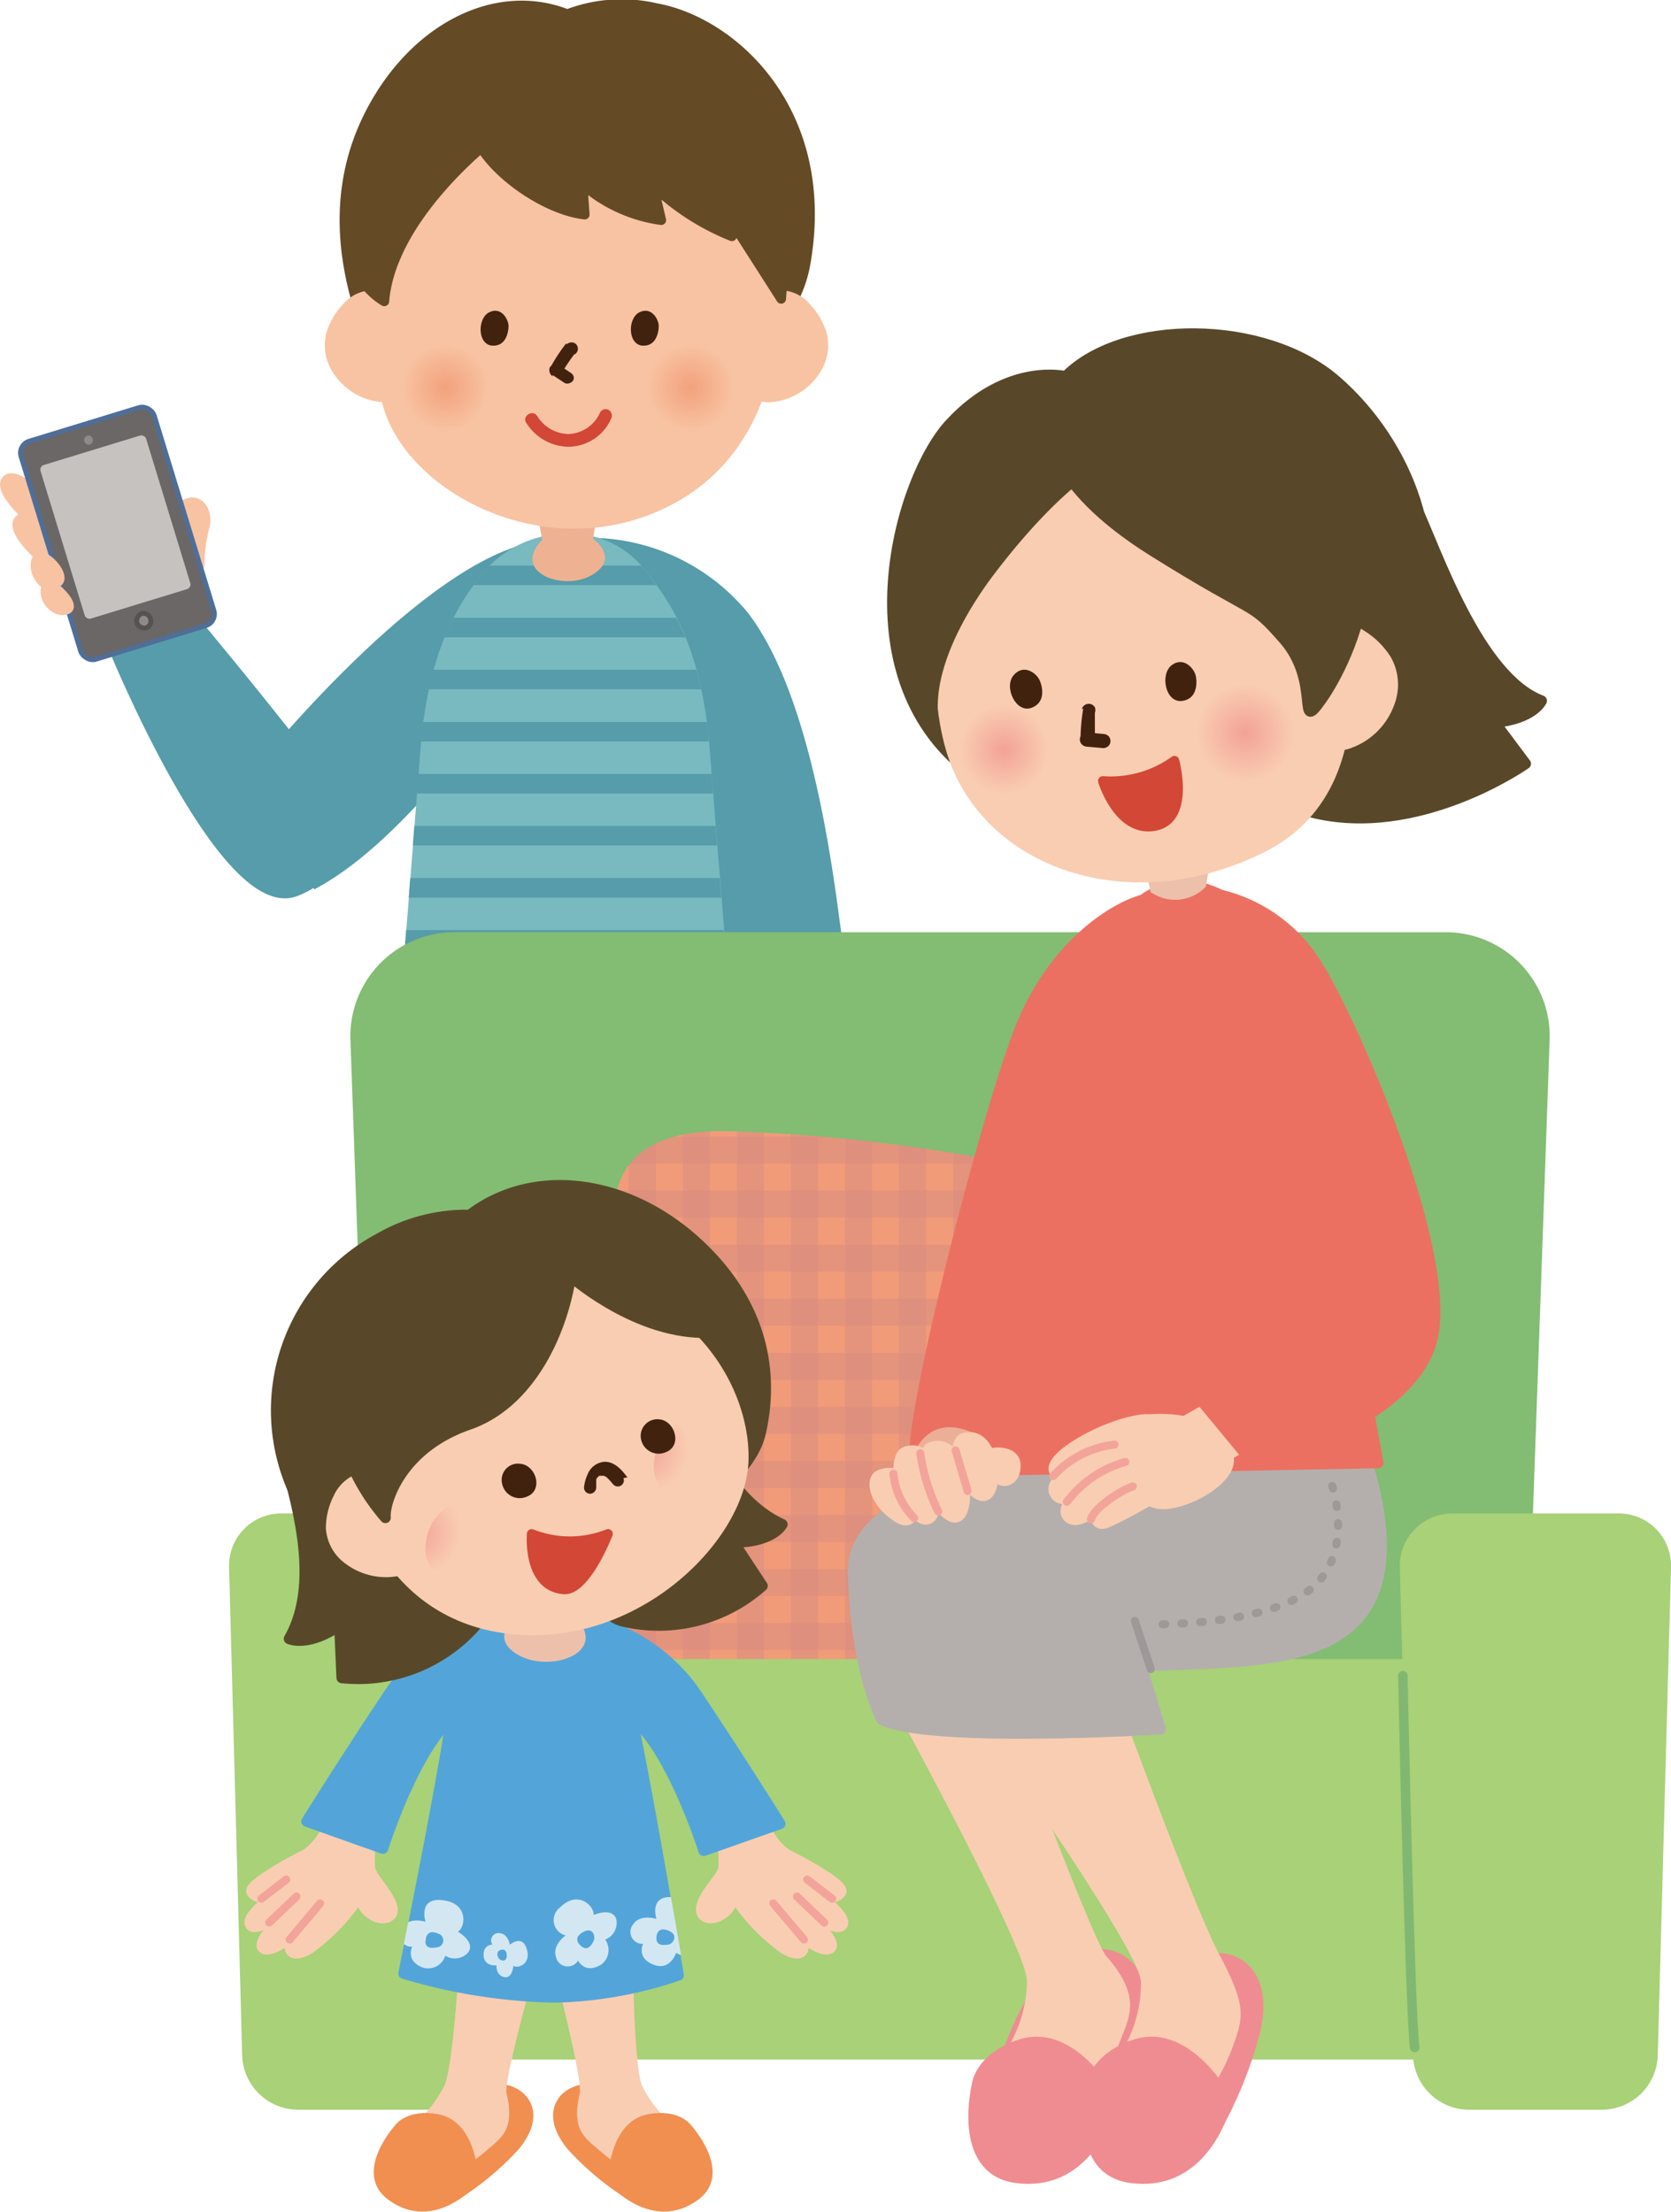 <svg xmlns="http://www.w3.org/2000/svg" xmlns:xlink="http://www.w3.org/1999/xlink" viewBox="0 0 93.22 123.37"><defs><style>.cls-1,.cls-26,.cls-33,.cls-39,.cls-40,.cls-43,.cls-7{fill:none;}.cls-2{isolation:isolate;}.cls-3{fill:#4e352c;stroke:#4e352c;stroke-width:0.47px;}.cls-13,.cls-3,.cls-8{stroke-miterlimit:10;}.cls-19,.cls-4{fill:#654a26;stroke:#654a26;}.cls-15,.cls-19,.cls-26,.cls-33,.cls-34,.cls-35,.cls-37,.cls-39,.cls-4,.cls-40,.cls-42,.cls-43,.cls-44,.cls-47,.cls-48,.cls-49,.cls-6,.cls-7,.cls-9{stroke-linecap:round;stroke-linejoin:round;}.cls-4{stroke-width:0.56px;}.cls-5{fill:#513c31;}.cls-20,.cls-6{fill:#f8c3a2;}.cls-6{stroke:#f8c3a2;}.cls-15,.cls-19,.cls-6,.cls-8,.cls-9{stroke-width:0.54px;}.cls-7{stroke:#f3a489;}.cls-26,.cls-7{stroke-width:0.4px;}.cls-17,.cls-8{fill:#569caa;}.cls-8{stroke:#569caa;}.cls-9{fill:#c8b77e;stroke:#c8b77e;}.cls-10{fill:#4f6e98;}.cls-11{fill:#6a6766;}.cls-12{fill:#c5c2bf;}.cls-13,.cls-14{fill:#8d8b8a;}.cls-13{stroke:#555251;stroke-width:0.27px;}.cls-15{fill:#78babf;stroke:#78babf;}.cls-16{clip-path:url(#clip-path);}.cls-18{fill:#eeb292;}.cls-19,.cls-21,.cls-24,.cls-25,.cls-44,.cls-45,.cls-46,.cls-47,.cls-52,.cls-53{fill-rule:evenodd;}.cls-21,.cls-23{fill:#40220f;}.cls-22,.cls-47{fill:#d24735;}.cls-24{fill:url(#radial-gradient);}.cls-25{fill:url(#radial-gradient-2);}.cls-26{stroke:#aea06e;stroke-dasharray:0.13 0.81;}.cls-27{fill:#83bc73;}.cls-28{fill:#f29b79;}.cls-29{opacity:0.2;}.cls-30{clip-path:url(#clip-path-2);}.cls-31{fill:#714d9c;opacity:0.5;mix-blend-mode:multiply;}.cls-32{fill:#a8d178;}.cls-33{stroke:#80b871;}.cls-33,.cls-34,.cls-47{stroke-width:0.53px;}.cls-34{fill:#ef8c91;stroke:#ef8c91;}.cls-35{fill:#ec7061;stroke:#ec7061;}.cls-35,.cls-37,.cls-42,.cls-44,.cls-49{stroke-width:0.6px;}.cls-36,.cls-42{fill:#f9cdb2;}.cls-37{fill:#b4afad;stroke:#b4afad;}.cls-38{fill:#edc0ab;}.cls-39,.cls-40{stroke:#9e9998;}.cls-39,.cls-40,.cls-43{stroke-width:0.45px;}.cls-39{stroke-dasharray:0.15 0.9;}.cls-41{fill:#ebaf98;}.cls-42{stroke:#f9cdb2;}.cls-43{stroke:#f3a49a;}.cls-44{fill:#584829;stroke:#584829;}.cls-45{fill:url(#radial-gradient-3);}.cls-46{fill:url(#radial-gradient-4);}.cls-47{stroke:#d24735;}.cls-48{fill:#f18f51;stroke:#f18f51;stroke-width:0.37px;}.cls-49{fill:#53a5d9;stroke:#53a5d9;}.cls-50{clip-path:url(#clip-path-3);}.cls-51{fill:#d3e7f3;}.cls-52{fill:url(#radial-gradient-5);}.cls-53{fill:url(#radial-gradient-6);}</style><clipPath id="clip-path"><path id="SVGID" class="cls-1" d="M39.6,41.87c-.41-5.39-2-8-3.56-10a5.31,5.31,0,0,0-4.4-2.06A6.14,6.14,0,0,0,27,31.87c-1.6,2-3.15,4.61-3.56,10S21.84,62.25,21.83,62.4a.24.24,0,0,0,.07.2.25.25,0,0,0,.2.09H41a.25.25,0,0,0,.2-.09.24.24,0,0,0,.07-.2C41.21,62.25,40,47.41,39.6,41.87Z"/></clipPath><radialGradient id="radial-gradient" cx="38.51" cy="21.61" r="2.44" gradientUnits="userSpaceOnUse"><stop offset="0" stop-color="#f3a17d"/><stop offset="1" stop-color="#f8c3a2"/></radialGradient><radialGradient id="radial-gradient-2" cx="24.85" cy="21.61" r="2.44" xlink:href="#radial-gradient"/><clipPath id="clip-path-2"><path id="SVGID-2" data-name="SVGID" class="cls-1" d="M40.07,63.09a93.39,93.39,0,0,1,20.2,2.69c6.16,1.66,2.77,6.07,2.31,7.78s-1.42,18.9-3.81,20.27-23.67,1.46-26-3.15c-1.91-3.83,1.74-18.62,1.51-22.53C34.13,65.23,35.64,63.18,40.07,63.09Z"/></clipPath><radialGradient id="radial-gradient-3" cx="-280.86" cy="157.35" r="2.74" gradientTransform="translate(358.28 -101.35) rotate(3.04)" gradientUnits="userSpaceOnUse"><stop offset="0" stop-color="#f3a296"/><stop offset="1" stop-color="#f9cdb2"/></radialGradient><radialGradient id="radial-gradient-4" cx="-294.24" cy="158.99" r="2.49" xlink:href="#radial-gradient-3"/><clipPath id="clip-path-3"><path id="SVGID-3" data-name="SVGID" class="cls-1" d="M22.22,110c0-.1,2.26-11,2.76-14.88.34-2.58,2.27-5.38,5.18-5.51h.31c2.51,0,4.05,1.42,4.7,4.32,1.1,5,3,16.07,3,16.18a.31.31,0,0,1-.19.34,23,23,0,0,1-7,1.26h-.37a31.26,31.26,0,0,1-8.15-1.35A.3.3,0,0,1,22.22,110Z"/></clipPath><radialGradient id="radial-gradient-5" cx="-781.01" cy="523.07" r="2.54" gradientTransform="matrix(-0.95, 0.31, 0.29, 0.91, -870.45, -148.38)" xlink:href="#radial-gradient-3"/><radialGradient id="radial-gradient-6" cx="-794.53" cy="522.62" r="2.54" gradientTransform="matrix(-0.95, 0.31, 0.29, 0.91, -870.45, -148.38)" xlink:href="#radial-gradient-3"/></defs><g class="cls-2"><g id="レイヤー_2" data-name="レイヤー 2"><g id="レイヤー_1-2" data-name="レイヤー 1"><path class="cls-3" d="M16.58,100.35a2.51,2.51,0,0,0,1.52,1.85c.75.31,3.32,0,6.08-1s4.11-1.94,3.52-4.11C27.15,95.05,16.58,100.35,16.58,100.35Z"/><path class="cls-4" d="M27.54,94c.83,3.61.26,4.23-.53,4.9a17.37,17.37,0,0,1-5.93,2.47c-2.43.64-4.6.12-4.61-1.89,0-2.28,5.35-5.6,5.35-5.6C22.77,93.62,27,91.74,27.54,94Z"/><path class="cls-5" d="M26.85,87.77l-3.79.33s.2,3.64-.62,5.07a6.85,6.85,0,0,1-2.1,2.3c-1,.87-.53,1.48.58,1.86a5.25,5.25,0,0,0,4.2-.75c1.07-.66,1.75-1.42,1.56-2.63A58.43,58.43,0,0,1,26.85,87.77Z"/><path class="cls-4" d="M25.86,96.75c-.5-.91-3.3-2.06-5.93-1.07,0,0-2.39,2.06.41,2.63S25.86,96.75,25.86,96.75Z"/><path class="cls-3" d="M46.2,100.35a2.51,2.51,0,0,1-1.52,1.85c-.76.31-3.32,0-6.08-1s-4.11-1.94-3.52-4.11C35.63,95.05,46.2,100.35,46.2,100.35Z"/><path class="cls-6" d="M44.56,62.44a16.78,16.78,0,0,1-.9,2.9,28.08,28.08,0,0,1-1.53,2.76c-.61.78.08,1.26.84,1.1,1.15-.25.84-1.85.84-1.85a14.4,14.4,0,0,0,2.39,5c1.3,1.48,2.3.3.19-2.78,0,0,1.88,3.8,2.94,3.8S48,69.05,48,69.05s2,3.14,2.77,3c1.07-.27-1.63-3.73-1.63-3.73s1.43,2.09,2.42,1.32c.47-.38-2.25-3.22-2.92-3.88a4.74,4.74,0,0,1-.9-2.16Z"/><line class="cls-7" x1="46.42" y1="68.9" x2="47.75" y2="72.18"/><line class="cls-7" x1="49.59" y1="71.44" x2="48.26" y2="68.97"/><line class="cls-7" x1="50.7" y1="69.94" x2="49.38" y2="68"/><path class="cls-8" d="M33.38,30.28a11.18,11.18,0,0,1,8.13,4.07c3.08,4,4.39,12,5,16.58.45,3.53,2,12.57,2,12.57l-5.52.55L37.72,39Z"/><path class="cls-4" d="M35.24,94c-.83,3.61-.27,4.23.53,4.9a17.37,17.37,0,0,0,5.93,2.47c2.43.64,4.6.12,4.61-1.89,0-2.28-5.35-5.6-5.35-5.6C40,93.62,35.76,91.74,35.24,94Z"/><path class="cls-5" d="M35.93,87.77l3.79.33s-.2,3.64.62,5.07a6.75,6.75,0,0,0,2.1,2.3c1,.87.53,1.48-.58,1.86a5.25,5.25,0,0,1-4.2-.75c-1.07-.66-1.75-1.42-1.56-2.63A58.43,58.43,0,0,0,35.93,87.77Z"/><polygon class="cls-9" points="39.83 59.58 42.32 93.93 34.5 93.93 32.96 73.08 32.13 63.61 31.3 63.61 30.12 76.87 28.45 93.97 20.63 93.14 23.84 58.87 39.83 59.58"/><path class="cls-8" d="M14,43.58s9-11.37,15.44-13l-2,8.67s-4.91,7.3-9.81,10Z"/><path class="cls-8" d="M6.26,36s6.21,15.29,10.23,13.73c4.53-1.75.92-6.93.22-7.85-2.22-2.89-6.12-7.57-6.12-7.57Z"/><path class="cls-6" d="M2.16,31s-1.63-1.48-1.09-2,2.55,1.26,2.24,2.47S2.16,31,2.16,31Z"/><path class="cls-6" d="M1.47,28.76s-1.63-1.48-1.09-2,2.55,1.26,2.24,2.47S1.47,28.76,1.47,28.76Z"/><path class="cls-6" d="M11.13,31.57a8.78,8.78,0,0,1,.27-2.13c.27-.76-.25-1.84-1.18-1.25S10.38,31.55,11.13,31.57Z"/><rect class="cls-10" x="2.53" y="23.26" width="8.04" height="12.99" rx="0.81" transform="translate(-8.42 3.22) rotate(-17.02)"/><rect class="cls-11" x="2.8" y="23.53" width="7.5" height="12.45" rx="0.54" transform="translate(-8.42 3.22) rotate(-17.02)"/><rect class="cls-12" x="3.36" y="24.92" width="6.16" height="8.96" rx="0.27" transform="translate(-8.32 3.17) rotate(-17.01)"/><path class="cls-13" d="M7.64,34.74a.43.43,0,0,0,.52.28.42.42,0,0,0-.24-.8A.43.43,0,0,0,7.64,34.74Z"/><path class="cls-14" d="M4.71,24.63A.26.26,0,0,0,5,24.8a.26.26,0,0,0,.17-.32.24.24,0,0,0-.32-.17A.26.26,0,0,0,4.71,24.63Z"/><path class="cls-6" d="M2.67,33.5c-.2-.3-.21-1,.19-.83S4.2,33.82,3.72,34,2.82,33.75,2.67,33.5Z"/><path class="cls-6" d="M2.15,32.15c-.25-.39-.27-1.22.24-1.06s1.33,1.21.73,1.44S2.34,32.45,2.15,32.15Z"/><path class="cls-15" d="M41,62.42S39.76,47.5,39.33,41.89s-2.11-8.12-3.5-9.85a5,5,0,0,0-4.18-2,5.87,5.87,0,0,0-4.43,2c-1.39,1.73-3.07,4.24-3.5,9.85S22.1,62.42,22.1,62.42Z"/><g class="cls-16"><rect class="cls-17" x="20.39" y="28.65" width="21.88" height="1.09"/><rect class="cls-17" x="20.39" y="31.55" width="21.88" height="1.09"/><rect class="cls-17" x="20.39" y="34.46" width="21.88" height="1.09"/><rect class="cls-17" x="20.39" y="37.36" width="21.88" height="1.09"/><rect class="cls-17" x="20.39" y="40.27" width="21.88" height="1.09"/><rect class="cls-17" x="20.39" y="43.17" width="21.88" height="1.09"/><rect class="cls-17" x="20.39" y="46.07" width="21.88" height="1.09"/><rect class="cls-17" x="20.39" y="48.98" width="21.88" height="1.09"/><rect class="cls-17" x="20.39" y="51.88" width="21.88" height="1.09"/><rect class="cls-17" x="20.39" y="54.79" width="21.88" height="1.09"/><rect class="cls-17" x="20.39" y="57.69" width="21.88" height="1.09"/><rect class="cls-17" x="20.39" y="60.59" width="21.88" height="1.09"/><rect class="cls-17" x="20.39" y="64.57" width="21.88" height="1.09"/><rect class="cls-17" x="20.39" y="67.48" width="21.88" height="1.09"/></g><path class="cls-18" d="M33.12,30.08s1.49,1.07-.11,2-4.56-.18-2.73-2Z"/><path class="cls-18" d="M30,28.78l.24,1.3a2.11,2.11,0,0,0,2.84,0l.24-1.42Z"/><path class="cls-19" d="M31.65.79c-4-1.57-8.56.79-11,5.52s-1.24,9.34-.23,12.15S43.07,25,44.93,14.75c1.52-8.48-4-13.52-8.33-14.3A8.49,8.49,0,0,0,31.65.79Z"/><path class="cls-20" d="M23,17.47a2.85,2.85,0,0,0-2.22-1.28,2.2,2.2,0,0,0-1.65.79,4.08,4.08,0,0,0-.92,1.58,2.77,2.77,0,0,0,.42,2.3,3.57,3.57,0,0,0,2.8,1.58,2.26,2.26,0,0,0,2.23-2A3.85,3.85,0,0,0,23,17.47Z"/><path class="cls-20" d="M41.32,17.47a2.85,2.85,0,0,1,2.22-1.28,2.2,2.2,0,0,1,1.65.79,4.08,4.08,0,0,1,.92,1.58,2.77,2.77,0,0,1-.42,2.3,3.57,3.57,0,0,1-2.8,1.58,2.26,2.26,0,0,1-2.23-2A3.85,3.85,0,0,1,41.32,17.47Z"/><path class="cls-20" d="M29.73,5.78c2.67-.71,9,.23,11.82,4.5s3,13.84-3.71,17.67-14.74-.11-16.38-5S20.51,8.26,29.73,5.78Z"/><path class="cls-21" d="M35.84,19.28c-.82-.06-.84-1.52-.17-1.86s1.09.4,1.08.79S36.57,19.33,35.84,19.28Z"/><path class="cls-21" d="M27.46,19.28c-.83-.06-.84-1.52-.17-1.86s1.09.4,1.08.79S28.19,19.33,27.46,19.28Z"/><path class="cls-22" d="M29.35,23.57a2.81,2.81,0,0,0,2.36,1.35,2.62,2.62,0,0,0,2.38-1.56.37.37,0,0,0-.13-.49.35.35,0,0,0-.48.13,2,2,0,0,1-1.77,1.21,2.09,2.09,0,0,1-1.74-1c-.24-.39-.86,0-.62.36Z"/><path class="cls-23" d="M31.58,19.16a9.63,9.63,0,0,0-.8,1.2.35.35,0,0,0,.61.36,10.32,10.32,0,0,1,.68-1l0,.07.07-.09a.37.37,0,0,0,.1-.25.39.39,0,0,0-.1-.25.35.35,0,0,0-.26-.1.35.35,0,0,0-.25.1Z"/><path class="cls-23" d="M30.83,20.92l.68.45a.36.36,0,0,0,.27,0,.39.39,0,0,0,.21-.17A.36.36,0,0,0,32,21a.39.39,0,0,0-.17-.21l-.67-.45a.39.39,0,0,0-.28,0,.37.37,0,0,0-.21.16.39.39,0,0,0,0,.28.37.37,0,0,0,.16.21Z"/><path class="cls-24" d="M36.09,22.34c1.37,3.25,5.82,1.29,4.71-1.42A3,3,0,0,0,40,19.76,2.4,2.4,0,0,0,36.16,21a2.81,2.81,0,0,0-.07,1.35"/><path class="cls-25" d="M22.44,22.34c1.36,3.25,5.81,1.29,4.71-1.42a3.08,3.08,0,0,0-.81-1.16A2.4,2.4,0,0,0,22.51,21a2.69,2.69,0,0,0-.07,1.35"/><path class="cls-19" d="M26.62,6.23c-1.23,1.74,3,5.4,6,5.74l-.12-1.69a8.38,8.38,0,0,0,4.39,2l-.45-1.92a13.73,13.73,0,0,0,4.39,2.82l-1-2.37,3.75,5.86.3-3.94s-1.35-7.09-6.75-7.88S28.54,3.53,26.62,6.23Z"/><path class="cls-19" d="M27.65,7.58s-5.83,4.4-6.21,9.23c0,0-4.61-2.48.91-7.88C24.45,6.87,27.65,7.58,27.65,7.58Z"/><path class="cls-4" d="M36.92,96.75c.49-.91,3.29-2.06,5.93-1.07,0,0,2.39,2.06-.41,2.63S36.92,96.75,36.92,96.75Z"/><line class="cls-26" x1="39.48" y1="63.29" x2="41.69" y2="93.3"/><line class="cls-26" x1="24.08" y1="63.21" x2="21.16" y2="92.51"/><path class="cls-27" d="M85.36,88.92a6.3,6.3,0,0,1-6.24,6H26.88a6.3,6.3,0,0,1-6.24-6L19.55,58a5.8,5.8,0,0,1,5.82-6H80.63a5.8,5.8,0,0,1,5.82,6Z"/><path class="cls-28" d="M40.07,63.09a93.39,93.39,0,0,1,20.2,2.69c6.16,1.66,2.77,6.07,2.31,7.78s-1.42,18.9-3.81,20.27-23.67,1.46-26-3.15c-1.91-3.83,1.74-18.62,1.51-22.53C34.13,65.23,35.64,63.18,40.07,63.09Z"/><g class="cls-29"><g class="cls-30"><rect class="cls-1" x="62.21" y="60.39" width="3.02" height="3.01"/><rect class="cls-31" x="62.21" y="60.39" width="3.02" height="1.51"/><rect class="cls-31" x="62.21" y="60.39" width="1.51" height="3.01"/><rect class="cls-1" x="62.21" y="63.4" width="3.02" height="3.01"/><rect class="cls-31" x="62.21" y="63.4" width="3.02" height="1.51"/><rect class="cls-31" x="62.21" y="63.4" width="1.51" height="3.01"/><rect class="cls-1" x="62.21" y="66.41" width="3.02" height="3.01"/><rect class="cls-31" x="62.21" y="66.41" width="3.02" height="1.51"/><rect class="cls-31" x="62.21" y="66.41" width="1.51" height="3.01"/><rect class="cls-1" x="62.21" y="69.43" width="3.02" height="3.02"/><rect class="cls-31" x="62.21" y="69.43" width="3.02" height="1.51"/><rect class="cls-31" x="62.21" y="69.43" width="1.51" height="3.02"/><rect class="cls-1" x="62.21" y="72.44" width="3.02" height="3.01"/><rect class="cls-31" x="62.21" y="72.44" width="3.02" height="1.51"/><rect class="cls-31" x="62.21" y="72.44" width="1.51" height="3.01"/><rect class="cls-1" x="62.21" y="75.46" width="3.02" height="3.01"/><rect class="cls-31" x="62.21" y="75.46" width="3.02" height="1.51"/><rect class="cls-31" x="62.21" y="75.46" width="1.51" height="3.01"/><rect class="cls-1" x="62.21" y="78.47" width="3.02" height="3.02"/><rect class="cls-31" x="62.21" y="78.47" width="3.02" height="1.51"/><rect class="cls-31" x="62.21" y="78.47" width="1.51" height="3.02"/><rect class="cls-1" x="62.21" y="81.49" width="3.02" height="3.01"/><rect class="cls-31" x="62.21" y="81.49" width="3.02" height="1.51"/><rect class="cls-31" x="62.21" y="81.49" width="1.51" height="3.01"/><rect class="cls-1" x="62.21" y="84.5" width="3.02" height="3.01"/><rect class="cls-31" x="62.21" y="84.5" width="3.02" height="1.51"/><rect class="cls-31" x="62.21" y="84.5" width="1.51" height="3.01"/><rect class="cls-1" x="62.21" y="87.52" width="3.02" height="3.01"/><rect class="cls-31" x="62.21" y="87.52" width="3.02" height="1.51"/><rect class="cls-31" x="62.21" y="87.52" width="1.51" height="3.01"/><rect class="cls-1" x="62.21" y="90.53" width="3.02" height="3.01"/><rect class="cls-31" x="62.21" y="90.53" width="3.02" height="1.51"/><rect class="cls-31" x="62.21" y="90.53" width="1.51" height="3.01"/><rect class="cls-1" x="62.21" y="93.55" width="3.02" height="3.02"/><rect class="cls-31" x="62.21" y="93.55" width="3.02" height="1.51"/><rect class="cls-31" x="62.21" y="93.55" width="1.51" height="3.02"/><rect class="cls-1" x="59.2" y="60.39" width="3.01" height="3.01"/><rect class="cls-31" x="59.2" y="60.39" width="3.01" height="1.51"/><rect class="cls-31" x="59.2" y="60.39" width="1.5" height="3.01"/><rect class="cls-1" x="59.2" y="63.4" width="3.01" height="3.01"/><rect class="cls-31" x="59.2" y="63.4" width="3.01" height="1.51"/><rect class="cls-31" x="59.2" y="63.4" width="1.5" height="3.01"/><rect class="cls-1" x="59.2" y="66.41" width="3.01" height="3.01"/><rect class="cls-31" x="59.2" y="66.41" width="3.01" height="1.51"/><rect class="cls-31" x="59.2" y="66.41" width="1.5" height="3.01"/><rect class="cls-1" x="59.2" y="69.43" width="3.01" height="3.02"/><rect class="cls-31" x="59.2" y="69.43" width="3.01" height="1.51"/><rect class="cls-31" x="59.2" y="69.43" width="1.5" height="3.02"/><rect class="cls-1" x="59.2" y="72.44" width="3.01" height="3.01"/><rect class="cls-31" x="59.2" y="72.44" width="3.01" height="1.51"/><rect class="cls-31" x="59.2" y="72.44" width="1.5" height="3.01"/><rect class="cls-1" x="59.2" y="75.46" width="3.01" height="3.01"/><rect class="cls-31" x="59.2" y="75.46" width="3.01" height="1.51"/><rect class="cls-31" x="59.2" y="75.46" width="1.5" height="3.01"/><rect class="cls-1" x="59.2" y="78.47" width="3.01" height="3.02"/><rect class="cls-31" x="59.2" y="78.47" width="3.01" height="1.51"/><rect class="cls-31" x="59.2" y="78.47" width="1.5" height="3.02"/><rect class="cls-1" x="59.2" y="81.49" width="3.01" height="3.01"/><rect class="cls-31" x="59.2" y="81.49" width="3.01" height="1.51"/><rect class="cls-31" x="59.2" y="81.49" width="1.5" height="3.01"/><rect class="cls-1" x="59.2" y="84.5" width="3.01" height="3.01"/><rect class="cls-31" x="59.2" y="84.5" width="3.01" height="1.51"/><rect class="cls-31" x="59.2" y="84.5" width="1.5" height="3.01"/><rect class="cls-1" x="59.2" y="87.52" width="3.01" height="3.01"/><rect class="cls-31" x="59.2" y="87.52" width="3.01" height="1.51"/><rect class="cls-31" x="59.2" y="87.52" width="1.5" height="3.01"/><rect class="cls-1" x="59.2" y="90.53" width="3.01" height="3.01"/><rect class="cls-31" x="59.2" y="90.53" width="3.01" height="1.51"/><rect class="cls-31" x="59.2" y="90.53" width="1.5" height="3.01"/><rect class="cls-1" x="59.2" y="93.55" width="3.01" height="3.02"/><rect class="cls-31" x="59.2" y="93.55" width="3.01" height="1.51"/><rect class="cls-31" x="59.2" y="93.55" width="1.5" height="3.02"/><rect class="cls-1" x="56.18" y="60.39" width="3.02" height="3.01"/><rect class="cls-31" x="56.18" y="60.39" width="3.02" height="1.51"/><rect class="cls-31" x="56.18" y="60.39" width="1.51" height="3.01"/><rect class="cls-1" x="56.18" y="63.4" width="3.02" height="3.01"/><rect class="cls-31" x="56.18" y="63.4" width="3.02" height="1.51"/><rect class="cls-31" x="56.18" y="63.4" width="1.51" height="3.01"/><rect class="cls-1" x="56.18" y="66.41" width="3.02" height="3.01"/><rect class="cls-31" x="56.18" y="66.41" width="3.02" height="1.51"/><rect class="cls-31" x="56.18" y="66.41" width="1.51" height="3.01"/><rect class="cls-1" x="56.18" y="69.43" width="3.02" height="3.02"/><rect class="cls-31" x="56.18" y="69.43" width="3.02" height="1.51"/><rect class="cls-31" x="56.18" y="69.43" width="1.51" height="3.02"/><rect class="cls-1" x="56.18" y="72.44" width="3.02" height="3.01"/><rect class="cls-31" x="56.18" y="72.44" width="3.02" height="1.51"/><rect class="cls-31" x="56.18" y="72.44" width="1.51" height="3.01"/><rect class="cls-1" x="56.18" y="75.46" width="3.02" height="3.01"/><rect class="cls-31" x="56.18" y="75.46" width="3.02" height="1.51"/><rect class="cls-31" x="56.18" y="75.46" width="1.51" height="3.01"/><rect class="cls-1" x="56.18" y="78.47" width="3.02" height="3.02"/><rect class="cls-31" x="56.18" y="78.47" width="3.02" height="1.51"/><rect class="cls-31" x="56.18" y="78.47" width="1.51" height="3.02"/><rect class="cls-1" x="56.18" y="81.49" width="3.02" height="3.01"/><rect class="cls-31" x="56.18" y="81.49" width="3.02" height="1.51"/><rect class="cls-31" x="56.18" y="81.49" width="1.51" height="3.01"/><rect class="cls-1" x="56.18" y="84.5" width="3.02" height="3.01"/><rect class="cls-31" x="56.18" y="84.5" width="3.02" height="1.51"/><rect class="cls-31" x="56.18" y="84.5" width="1.51" height="3.01"/><rect class="cls-1" x="56.18" y="87.52" width="3.02" height="3.01"/><rect class="cls-31" x="56.18" y="87.52" width="3.02" height="1.51"/><rect class="cls-31" x="56.18" y="87.52" width="1.51" height="3.01"/><rect class="cls-1" x="56.18" y="90.53" width="3.02" height="3.01"/><rect class="cls-31" x="56.18" y="90.53" width="3.02" height="1.51"/><rect class="cls-31" x="56.18" y="90.53" width="1.51" height="3.01"/><rect class="cls-1" x="56.18" y="93.55" width="3.02" height="3.02"/><rect class="cls-31" x="56.18" y="93.55" width="3.02" height="1.51"/><rect class="cls-31" x="56.18" y="93.55" width="1.51" height="3.02"/><rect class="cls-1" x="53.17" y="60.39" width="3.02" height="3.01"/><rect class="cls-31" x="53.17" y="60.39" width="3.02" height="1.51"/><rect class="cls-31" x="53.17" y="60.39" width="1.51" height="3.01"/><rect class="cls-1" x="53.17" y="63.4" width="3.02" height="3.01"/><rect class="cls-31" x="53.17" y="63.4" width="3.02" height="1.51"/><rect class="cls-31" x="53.17" y="63.4" width="1.51" height="3.01"/><rect class="cls-1" x="53.17" y="66.41" width="3.02" height="3.01"/><rect class="cls-31" x="53.17" y="66.41" width="3.02" height="1.51"/><rect class="cls-31" x="53.17" y="66.41" width="1.51" height="3.01"/><rect class="cls-1" x="53.17" y="69.43" width="3.02" height="3.02"/><rect class="cls-31" x="53.17" y="69.43" width="3.02" height="1.51"/><rect class="cls-31" x="53.17" y="69.43" width="1.51" height="3.02"/><rect class="cls-1" x="53.17" y="72.44" width="3.02" height="3.01"/><rect class="cls-31" x="53.17" y="72.44" width="3.02" height="1.51"/><rect class="cls-31" x="53.17" y="72.44" width="1.51" height="3.01"/><rect class="cls-1" x="53.17" y="75.46" width="3.02" height="3.01"/><rect class="cls-31" x="53.17" y="75.46" width="3.02" height="1.51"/><rect class="cls-31" x="53.17" y="75.46" width="1.51" height="3.01"/><rect class="cls-1" x="53.17" y="78.47" width="3.02" height="3.02"/><rect class="cls-31" x="53.17" y="78.47" width="3.02" height="1.51"/><rect class="cls-31" x="53.17" y="78.47" width="1.51" height="3.02"/><rect class="cls-1" x="53.17" y="81.49" width="3.02" height="3.01"/><rect class="cls-31" x="53.17" y="81.49" width="3.02" height="1.51"/><rect class="cls-31" x="53.17" y="81.49" width="1.51" height="3.01"/><rect class="cls-1" x="53.17" y="84.5" width="3.02" height="3.01"/><rect class="cls-31" x="53.17" y="84.5" width="3.02" height="1.51"/><rect class="cls-31" x="53.17" y="84.5" width="1.51" height="3.01"/><rect class="cls-1" x="53.17" y="87.52" width="3.02" height="3.01"/><rect class="cls-31" x="53.17" y="87.52" width="3.02" height="1.51"/><rect class="cls-31" x="53.17" y="87.52" width="1.51" height="3.01"/><rect class="cls-1" x="53.17" y="90.53" width="3.02" height="3.01"/><rect class="cls-31" x="53.17" y="90.53" width="3.02" height="1.51"/><rect class="cls-31" x="53.17" y="90.53" width="1.51" height="3.01"/><rect class="cls-1" x="53.17" y="93.55" width="3.02" height="3.02"/><rect class="cls-31" x="53.17" y="93.55" width="3.02" height="1.51"/><rect class="cls-31" x="53.17" y="93.55" width="1.51" height="3.02"/><rect class="cls-1" x="50.15" y="60.39" width="3.01" height="3.01"/><rect class="cls-31" x="50.15" y="60.39" width="3.01" height="1.51"/><rect class="cls-31" x="50.15" y="60.39" width="1.51" height="3.01"/><rect class="cls-1" x="50.15" y="63.4" width="3.01" height="3.01"/><rect class="cls-31" x="50.15" y="63.4" width="3.01" height="1.51"/><rect class="cls-31" x="50.15" y="63.4" width="1.51" height="3.01"/><rect class="cls-1" x="50.15" y="66.41" width="3.01" height="3.01"/><rect class="cls-31" x="50.15" y="66.41" width="3.01" height="1.51"/><rect class="cls-31" x="50.15" y="66.41" width="1.51" height="3.01"/><rect class="cls-1" x="50.15" y="69.43" width="3.01" height="3.02"/><rect class="cls-31" x="50.15" y="69.43" width="3.01" height="1.51"/><rect class="cls-31" x="50.15" y="69.43" width="1.51" height="3.02"/><rect class="cls-1" x="50.15" y="72.44" width="3.01" height="3.01"/><rect class="cls-31" x="50.15" y="72.44" width="3.01" height="1.51"/><rect class="cls-31" x="50.15" y="72.44" width="1.51" height="3.01"/><rect class="cls-1" x="50.15" y="75.46" width="3.01" height="3.01"/><rect class="cls-31" x="50.15" y="75.46" width="3.01" height="1.51"/><rect class="cls-31" x="50.15" y="75.46" width="1.51" height="3.01"/><rect class="cls-1" x="50.15" y="78.47" width="3.01" height="3.02"/><rect class="cls-31" x="50.15" y="78.47" width="3.01" height="1.51"/><rect class="cls-31" x="50.15" y="78.47" width="1.51" height="3.02"/><rect class="cls-1" x="50.15" y="81.49" width="3.01" height="3.01"/><rect class="cls-31" x="50.15" y="81.49" width="3.01" height="1.51"/><rect class="cls-31" x="50.15" y="81.49" width="1.51" height="3.01"/><rect class="cls-1" x="50.15" y="84.5" width="3.01" height="3.01"/><rect class="cls-31" x="50.15" y="84.5" width="3.01" height="1.51"/><rect class="cls-31" x="50.15" y="84.5" width="1.51" height="3.01"/><rect class="cls-1" x="50.15" y="87.52" width="3.01" height="3.01"/><rect class="cls-31" x="50.15" y="87.52" width="3.01" height="1.51"/><rect class="cls-31" x="50.15" y="87.52" width="1.51" height="3.01"/><rect class="cls-1" x="50.15" y="90.53" width="3.01" height="3.01"/><rect class="cls-31" x="50.15" y="90.53" width="3.01" height="1.51"/><rect class="cls-31" x="50.15" y="90.53" width="1.51" height="3.01"/><rect class="cls-1" x="50.15" y="93.55" width="3.01" height="3.02"/><rect class="cls-31" x="50.15" y="93.55" width="3.01" height="1.51"/><rect class="cls-31" x="50.15" y="93.55" width="1.51" height="3.02"/><rect class="cls-1" x="47.14" y="60.39" width="3.02" height="3.01"/><rect class="cls-31" x="47.14" y="60.39" width="3.02" height="1.51"/><rect class="cls-31" x="47.14" y="60.39" width="1.51" height="3.01"/><rect class="cls-1" x="47.14" y="63.4" width="3.02" height="3.01"/><rect class="cls-31" x="47.14" y="63.4" width="3.02" height="1.51"/><rect class="cls-31" x="47.14" y="63.4" width="1.51" height="3.01"/><rect class="cls-1" x="47.14" y="66.41" width="3.02" height="3.01"/><rect class="cls-31" x="47.14" y="66.41" width="3.02" height="1.51"/><rect class="cls-31" x="47.14" y="66.41" width="1.51" height="3.01"/><rect class="cls-1" x="47.14" y="69.43" width="3.02" height="3.02"/><rect class="cls-31" x="47.14" y="69.43" width="3.02" height="1.51"/><rect class="cls-31" x="47.14" y="69.43" width="1.51" height="3.02"/><rect class="cls-1" x="47.14" y="72.44" width="3.02" height="3.01"/><rect class="cls-31" x="47.14" y="72.44" width="3.02" height="1.51"/><rect class="cls-31" x="47.14" y="72.44" width="1.51" height="3.01"/><rect class="cls-1" x="47.14" y="75.46" width="3.02" height="3.01"/><rect class="cls-31" x="47.14" y="75.46" width="3.02" height="1.51"/><rect class="cls-31" x="47.14" y="75.46" width="1.51" height="3.01"/><rect class="cls-1" x="47.14" y="78.47" width="3.02" height="3.02"/><rect class="cls-31" x="47.14" y="78.47" width="3.02" height="1.51"/><rect class="cls-31" x="47.14" y="78.47" width="1.51" height="3.02"/><rect class="cls-1" x="47.14" y="81.49" width="3.02" height="3.01"/><rect class="cls-31" x="47.14" y="81.49" width="3.02" height="1.51"/><rect class="cls-31" x="47.14" y="81.49" width="1.51" height="3.01"/><rect class="cls-1" x="47.14" y="84.5" width="3.02" height="3.01"/><rect class="cls-31" x="47.14" y="84.5" width="3.02" height="1.51"/><rect class="cls-31" x="47.14" y="84.5" width="1.51" height="3.01"/><rect class="cls-1" x="47.14" y="87.52" width="3.02" height="3.01"/><rect class="cls-31" x="47.14" y="87.52" width="3.02" height="1.51"/><rect class="cls-31" x="47.14" y="87.52" width="1.51" height="3.01"/><rect class="cls-1" x="47.14" y="90.53" width="3.02" height="3.01"/><rect class="cls-31" x="47.14" y="90.53" width="3.02" height="1.51"/><rect class="cls-31" x="47.14" y="90.53" width="1.51" height="3.01"/><rect class="cls-1" x="47.14" y="93.55" width="3.02" height="3.02"/><rect class="cls-31" x="47.14" y="93.55" width="3.02" height="1.51"/><rect class="cls-31" x="47.14" y="93.55" width="1.51" height="3.02"/><rect class="cls-1" x="44.12" y="60.39" width="3.01" height="3.01"/><rect class="cls-31" x="44.12" y="60.39" width="3.01" height="1.51"/><rect class="cls-31" x="44.12" y="60.39" width="1.51" height="3.01"/><rect class="cls-1" x="44.12" y="63.4" width="3.01" height="3.01"/><rect class="cls-31" x="44.12" y="63.4" width="3.01" height="1.51"/><rect class="cls-31" x="44.12" y="63.4" width="1.51" height="3.01"/><rect class="cls-1" x="44.12" y="66.41" width="3.01" height="3.01"/><rect class="cls-31" x="44.12" y="66.41" width="3.01" height="1.51"/><rect class="cls-31" x="44.12" y="66.41" width="1.51" height="3.01"/><rect class="cls-1" x="44.12" y="69.43" width="3.01" height="3.02"/><rect class="cls-31" x="44.12" y="69.43" width="3.01" height="1.51"/><rect class="cls-31" x="44.12" y="69.43" width="1.51" height="3.02"/><rect class="cls-1" x="44.12" y="72.44" width="3.01" height="3.01"/><rect class="cls-31" x="44.12" y="72.44" width="3.01" height="1.51"/><rect class="cls-31" x="44.12" y="72.44" width="1.51" height="3.01"/><rect class="cls-1" x="44.12" y="75.46" width="3.01" height="3.01"/><rect class="cls-31" x="44.12" y="75.46" width="3.01" height="1.51"/><rect class="cls-31" x="44.12" y="75.46" width="1.51" height="3.01"/><rect class="cls-1" x="44.12" y="78.47" width="3.01" height="3.02"/><rect class="cls-31" x="44.12" y="78.47" width="3.01" height="1.51"/><rect class="cls-31" x="44.12" y="78.47" width="1.51" height="3.02"/><rect class="cls-1" x="44.12" y="81.49" width="3.01" height="3.01"/><rect class="cls-31" x="44.12" y="81.49" width="3.01" height="1.51"/><rect class="cls-31" x="44.12" y="81.49" width="1.51" height="3.01"/><rect class="cls-1" x="44.12" y="84.5" width="3.01" height="3.01"/><rect class="cls-31" x="44.12" y="84.5" width="3.01" height="1.51"/><rect class="cls-31" x="44.12" y="84.5" width="1.51" height="3.01"/><rect class="cls-1" x="44.12" y="87.52" width="3.01" height="3.01"/><rect class="cls-31" x="44.12" y="87.52" width="3.01" height="1.51"/><rect class="cls-31" x="44.12" y="87.52" width="1.51" height="3.01"/><rect class="cls-1" x="44.12" y="90.53" width="3.01" height="3.01"/><rect class="cls-31" x="44.12" y="90.53" width="3.01" height="1.51"/><rect class="cls-31" x="44.12" y="90.53" width="1.51" height="3.01"/><rect class="cls-1" x="44.12" y="93.55" width="3.01" height="3.02"/><rect class="cls-31" x="44.12" y="93.55" width="3.01" height="1.51"/><rect class="cls-31" x="44.12" y="93.55" width="1.51" height="3.02"/><rect class="cls-1" x="41.11" y="60.39" width="3.01" height="3.01"/><rect class="cls-31" x="41.11" y="60.39" width="3.01" height="1.51"/><rect class="cls-31" x="41.11" y="60.39" width="1.51" height="3.01"/><rect class="cls-1" x="41.11" y="63.4" width="3.01" height="3.01"/><rect class="cls-31" x="41.11" y="63.4" width="3.01" height="1.51"/><rect class="cls-31" x="41.11" y="63.4" width="1.51" height="3.01"/><rect class="cls-1" x="41.11" y="66.41" width="3.01" height="3.01"/><rect class="cls-31" x="41.11" y="66.41" width="3.01" height="1.51"/><rect class="cls-31" x="41.11" y="66.41" width="1.51" height="3.01"/><rect class="cls-1" x="41.11" y="69.43" width="3.01" height="3.02"/><rect class="cls-31" x="41.11" y="69.43" width="3.01" height="1.51"/><rect class="cls-31" x="41.11" y="69.43" width="1.51" height="3.02"/><rect class="cls-1" x="41.11" y="72.44" width="3.01" height="3.01"/><rect class="cls-31" x="41.11" y="72.44" width="3.01" height="1.51"/><rect class="cls-31" x="41.11" y="72.44" width="1.51" height="3.01"/><rect class="cls-1" x="41.11" y="75.46" width="3.01" height="3.01"/><rect class="cls-31" x="41.11" y="75.46" width="3.01" height="1.51"/><rect class="cls-31" x="41.11" y="75.46" width="1.51" height="3.01"/><rect class="cls-1" x="41.11" y="78.47" width="3.01" height="3.02"/><rect class="cls-31" x="41.11" y="78.47" width="3.01" height="1.51"/><rect class="cls-31" x="41.11" y="78.47" width="1.51" height="3.02"/><rect class="cls-1" x="41.11" y="81.49" width="3.01" height="3.01"/><rect class="cls-31" x="41.11" y="81.49" width="3.01" height="1.51"/><rect class="cls-31" x="41.11" y="81.49" width="1.51" height="3.01"/><rect class="cls-1" x="41.11" y="84.5" width="3.01" height="3.01"/><rect class="cls-31" x="41.11" y="84.5" width="3.01" height="1.51"/><rect class="cls-31" x="41.11" y="84.5" width="1.51" height="3.01"/><rect class="cls-1" x="41.11" y="87.52" width="3.01" height="3.01"/><rect class="cls-31" x="41.11" y="87.52" width="3.01" height="1.51"/><rect class="cls-31" x="41.11" y="87.52" width="1.51" height="3.01"/><rect class="cls-1" x="41.11" y="90.53" width="3.01" height="3.01"/><rect class="cls-31" x="41.11" y="90.53" width="3.01" height="1.51"/><rect class="cls-31" x="41.11" y="90.53" width="1.51" height="3.01"/><rect class="cls-1" x="41.11" y="93.55" width="3.01" height="3.02"/><rect class="cls-31" x="41.11" y="93.55" width="3.01" height="1.51"/><rect class="cls-31" x="41.11" y="93.55" width="1.51" height="3.02"/><rect class="cls-1" x="38.09" y="60.39" width="3.01" height="3.01"/><rect class="cls-31" x="38.09" y="60.39" width="3.01" height="1.51"/><rect class="cls-31" x="38.09" y="60.39" width="1.51" height="3.01"/><rect class="cls-1" x="38.09" y="63.4" width="3.01" height="3.01"/><rect class="cls-31" x="38.09" y="63.4" width="3.01" height="1.51"/><rect class="cls-31" x="38.09" y="63.4" width="1.51" height="3.01"/><rect class="cls-1" x="38.09" y="66.41" width="3.01" height="3.01"/><rect class="cls-31" x="38.09" y="66.41" width="3.01" height="1.51"/><rect class="cls-31" x="38.09" y="66.41" width="1.51" height="3.01"/><rect class="cls-1" x="38.09" y="69.43" width="3.01" height="3.02"/><rect class="cls-31" x="38.09" y="69.43" width="3.01" height="1.51"/><rect class="cls-31" x="38.09" y="69.43" width="1.51" height="3.02"/><rect class="cls-1" x="38.09" y="72.44" width="3.01" height="3.01"/><rect class="cls-31" x="38.09" y="72.44" width="3.01" height="1.51"/><rect class="cls-31" x="38.09" y="72.44" width="1.51" height="3.01"/><rect class="cls-1" x="38.09" y="75.46" width="3.01" height="3.01"/><rect class="cls-31" x="38.09" y="75.46" width="3.01" height="1.51"/><rect class="cls-31" x="38.09" y="75.46" width="1.51" height="3.01"/><rect class="cls-1" x="38.09" y="78.47" width="3.01" height="3.02"/><rect class="cls-31" x="38.09" y="78.47" width="3.01" height="1.51"/><rect class="cls-31" x="38.09" y="78.47" width="1.51" height="3.02"/><rect class="cls-1" x="38.09" y="81.49" width="3.01" height="3.01"/><rect class="cls-31" x="38.09" y="81.49" width="3.01" height="1.51"/><rect class="cls-31" x="38.09" y="81.49" width="1.51" height="3.01"/><rect class="cls-1" x="38.09" y="84.5" width="3.01" height="3.01"/><rect class="cls-31" x="38.09" y="84.5" width="3.01" height="1.51"/><rect class="cls-31" x="38.09" y="84.5" width="1.51" height="3.01"/><rect class="cls-1" x="38.09" y="87.52" width="3.01" height="3.01"/><rect class="cls-31" x="38.09" y="87.52" width="3.01" height="1.51"/><rect class="cls-31" x="38.09" y="87.52" width="1.51" height="3.01"/><rect class="cls-1" x="38.09" y="90.53" width="3.01" height="3.01"/><rect class="cls-31" x="38.09" y="90.53" width="3.01" height="1.51"/><rect class="cls-31" x="38.09" y="90.53" width="1.51" height="3.01"/><rect class="cls-1" x="38.09" y="93.55" width="3.01" height="3.02"/><rect class="cls-31" x="38.09" y="93.55" width="3.01" height="1.51"/><rect class="cls-31" x="38.09" y="93.55" width="1.51" height="3.02"/><rect class="cls-1" x="35.08" y="60.39" width="3.02" height="3.01"/><rect class="cls-31" x="35.08" y="60.39" width="3.02" height="1.51"/><rect class="cls-31" x="35.08" y="60.39" width="1.51" height="3.01"/><rect class="cls-1" x="35.08" y="63.4" width="3.02" height="3.01"/><rect class="cls-31" x="35.08" y="63.4" width="3.02" height="1.51"/><rect class="cls-31" x="35.08" y="63.4" width="1.51" height="3.01"/><rect class="cls-1" x="35.08" y="66.41" width="3.02" height="3.01"/><rect class="cls-31" x="35.08" y="66.41" width="3.02" height="1.51"/><rect class="cls-31" x="35.08" y="66.41" width="1.51" height="3.01"/><rect class="cls-1" x="35.08" y="69.43" width="3.02" height="3.02"/><rect class="cls-31" x="35.08" y="69.43" width="3.02" height="1.51"/><rect class="cls-31" x="35.08" y="69.43" width="1.51" height="3.02"/><rect class="cls-1" x="35.08" y="72.44" width="3.02" height="3.01"/><rect class="cls-31" x="35.08" y="72.44" width="3.02" height="1.51"/><rect class="cls-31" x="35.08" y="72.44" width="1.51" height="3.01"/><rect class="cls-1" x="35.08" y="75.46" width="3.02" height="3.01"/><rect class="cls-31" x="35.08" y="75.46" width="3.02" height="1.51"/><rect class="cls-31" x="35.08" y="75.46" width="1.51" height="3.01"/><rect class="cls-1" x="35.08" y="78.47" width="3.02" height="3.02"/><rect class="cls-31" x="35.08" y="78.47" width="3.02" height="1.51"/><rect class="cls-31" x="35.08" y="78.47" width="1.51" height="3.02"/><rect class="cls-1" x="35.08" y="81.49" width="3.02" height="3.01"/><rect class="cls-31" x="35.08" y="81.49" width="3.02" height="1.51"/><rect class="cls-31" x="35.08" y="81.49" width="1.51" height="3.01"/><rect class="cls-1" x="35.08" y="84.5" width="3.02" height="3.01"/><rect class="cls-31" x="35.08" y="84.5" width="3.02" height="1.51"/><rect class="cls-31" x="35.08" y="84.5" width="1.51" height="3.01"/><rect class="cls-1" x="35.08" y="87.52" width="3.02" height="3.01"/><rect class="cls-31" x="35.08" y="87.52" width="3.02" height="1.51"/><rect class="cls-31" x="35.08" y="87.52" width="1.51" height="3.01"/><rect class="cls-1" x="35.08" y="90.53" width="3.02" height="3.01"/><rect class="cls-31" x="35.08" y="90.53" width="3.02" height="1.51"/><rect class="cls-31" x="35.08" y="90.53" width="1.51" height="3.01"/><rect class="cls-1" x="35.08" y="93.55" width="3.02" height="3.02"/><rect class="cls-31" x="35.08" y="93.55" width="3.02" height="1.51"/><rect class="cls-31" x="35.08" y="93.55" width="1.51" height="3.02"/><rect class="cls-1" x="32.06" y="60.39" width="3.01" height="3.01"/><rect class="cls-31" x="32.06" y="60.39" width="3.01" height="1.51"/><rect class="cls-31" x="32.06" y="60.39" width="1.51" height="3.01"/><rect class="cls-1" x="32.06" y="63.4" width="3.01" height="3.01"/><rect class="cls-31" x="32.06" y="63.4" width="3.01" height="1.51"/><rect class="cls-31" x="32.06" y="63.4" width="1.51" height="3.01"/><rect class="cls-1" x="32.06" y="66.41" width="3.01" height="3.01"/><rect class="cls-31" x="32.06" y="66.41" width="3.01" height="1.51"/><rect class="cls-31" x="32.06" y="66.41" width="1.51" height="3.01"/><rect class="cls-1" x="32.06" y="69.43" width="3.01" height="3.02"/><rect class="cls-31" x="32.06" y="69.43" width="3.01" height="1.51"/><rect class="cls-31" x="32.06" y="69.43" width="1.51" height="3.02"/><rect class="cls-1" x="32.06" y="72.44" width="3.01" height="3.01"/><rect class="cls-31" x="32.06" y="72.44" width="3.01" height="1.51"/><rect class="cls-31" x="32.06" y="72.44" width="1.51" height="3.01"/><rect class="cls-1" x="32.06" y="75.46" width="3.01" height="3.01"/><rect class="cls-31" x="32.06" y="75.46" width="3.01" height="1.51"/><rect class="cls-31" x="32.06" y="75.46" width="1.51" height="3.01"/><rect class="cls-1" x="32.06" y="78.47" width="3.01" height="3.02"/><rect class="cls-31" x="32.06" y="78.47" width="3.01" height="1.51"/><rect class="cls-31" x="32.06" y="78.47" width="1.51" height="3.02"/><rect class="cls-1" x="32.06" y="81.49" width="3.01" height="3.01"/><rect class="cls-31" x="32.06" y="81.49" width="3.01" height="1.51"/><rect class="cls-31" x="32.06" y="81.49" width="1.51" height="3.01"/><rect class="cls-1" x="32.06" y="84.5" width="3.01" height="3.01"/><rect class="cls-31" x="32.06" y="84.5" width="3.01" height="1.51"/><rect class="cls-31" x="32.06" y="84.5" width="1.51" height="3.01"/><rect class="cls-1" x="32.06" y="87.52" width="3.01" height="3.01"/><rect class="cls-31" x="32.06" y="87.52" width="3.01" height="1.51"/><rect class="cls-31" x="32.06" y="87.52" width="1.51" height="3.01"/><rect class="cls-1" x="32.06" y="90.53" width="3.01" height="3.01"/><rect class="cls-31" x="32.06" y="90.53" width="3.01" height="1.51"/><rect class="cls-31" x="32.06" y="90.53" width="1.51" height="3.01"/><rect class="cls-1" x="32.06" y="93.55" width="3.01" height="3.02"/><rect class="cls-31" x="32.06" y="93.55" width="3.01" height="1.51"/><rect class="cls-31" x="32.06" y="93.55" width="1.51" height="3.02"/></g></g><rect class="cls-32" x="20.85" y="92.54" width="64.3" height="22.34"/><path class="cls-32" d="M92.48,114.68a3.12,3.12,0,0,1-3.09,3H81.93a3.13,3.13,0,0,1-3.1-3l-.74-27.26a2.93,2.93,0,0,1,2.93-3h9.27a2.91,2.91,0,0,1,2.93,3Z"/><path class="cls-32" d="M27.16,114.68a3.12,3.12,0,0,1-3.09,3H16.61a3.13,3.13,0,0,1-3.1-3l-.73-27.26a2.91,2.91,0,0,1,2.93-3H25a2.91,2.91,0,0,1,2.93,3Z"/><path class="cls-33" d="M78.26,93.47s.4,18.75.66,20.74"/><path class="cls-33" d="M27.69,93.47s-.53,18.75-.66,20.34"/><path class="cls-34" d="M61.35,118.87A22.55,22.55,0,0,0,63.61,113c.66-3.55-1.69-4.7-3.77-3.64-2.44,1.23-3.21,4-4.43,7.2S61.35,118.87,61.35,118.87Z"/><path class="cls-34" d="M67.77,118.88a22.87,22.87,0,0,0,2.32-5.78c.69-3.47-1.62-4.57-3.71-3.51-2.43,1.23-3.24,3.93-4.48,7.09S67.77,118.88,67.77,118.88Z"/><path class="cls-35" d="M63.72,50.21c-1.41.37-5,2.39-6.91,7.44S50.87,78.37,51,81.56s4.7,2.83,6.12-2.4S63.72,50.21,63.72,50.21Z"/><path class="cls-36" d="M61.33,91.92l-7.09,3.64s9.42,13.26,9.41,15a7.34,7.34,0,0,1-.74,3.27c-.47,1.33-1,5.69,1.82,5.33,1.26-.15,3.2-2.57,4.13-5.24.53-1.5.61-2.16-.83-4.88C66.38,105.93,61.33,91.92,61.33,91.92Z"/><path class="cls-36" d="M54.9,92l-5.36,2.53s7.81,14.21,7.75,16a7.25,7.25,0,0,1-.82,3.25c-.5,1.32-1.1,5.66,1.68,5.38,1.26-.13,3.27-2.5,4.27-5.14.56-1.48,1.33-2.59-.7-4.9C60.84,108.07,54.9,92,54.9,92Z"/><path class="cls-37" d="M74.85,78.11s2.88,5.49,2.08,9.66c-1,5.41-7.8,4.85-13.25,5.17l1.06,3.51s-12.89.8-15.55-.53c0,0-1.41-2.53-1.59-8.11-.14-4,5.75-5.14,9.21-5.54S74.85,78.11,74.85,78.11Z"/><path class="cls-35" d="M68.07,49.92c2.84,1.47,2.67,3,3.81,7,1.48,5.26,5,24.68,5,24.68L56,82c.4.14,3.71-23.6,4.34-25.85C62,50.13,65.14,48.42,68.07,49.92Z"/><path class="cls-38" d="M63.81,48l.38,1.76a2.38,2.38,0,0,0,3.08-.3l.27-1.59Z"/><path class="cls-39" d="M74.32,82.89s1.32,3.86-1.33,5.85-8.78,1.86-8.78,1.86"/><line class="cls-40" x1="64.2" y1="93.1" x2="63.31" y2="90.41"/><path class="cls-41" d="M50.71,81.83c.2-.84,1-2.89,3.34-2S50.71,81.83,50.71,81.83Z"/><path class="cls-42" d="M55.47,81.05s1.22-.15,1.17.77-.94,1.05-1.26.21S55,81.38,55.47,81.05Z"/><path class="cls-42" d="M50.5,81c-.63.22-.51,2.85.87,3.66S52.59,80.22,50.5,81Z"/><path class="cls-42" d="M49.12,82.27c-.64.23-.32,1.6,1.06,2.41S51.21,81.54,49.12,82.27Z"/><path class="cls-42" d="M51.93,80.74c-.64.22-.29,3,1.08,3.81S54,80,51.93,80.74Z"/><path class="cls-42" d="M53.75,80.24c-.58.19-.49,2.33.81,3.1S55.66,79.64,53.75,80.24Z"/><line class="cls-43" x1="53.98" y1="83.17" x2="53.31" y2="80.9"/><path class="cls-43" d="M52.34,84.31a11,11,0,0,1-1-3.25"/><path class="cls-43" d="M49.84,82.2A4.11,4.11,0,0,0,51,84.68"/><path class="cls-34" d="M68.49,117.14s-2.2-4.09-5.16-3.12c-2.26.75-2.42,2.22-2.42,2.22s-1.19,4.79,2.15,5.26C67.41,122.1,68.49,117.14,68.49,117.14Z"/><path class="cls-34" d="M62.07,117.14s-2.2-4.09-5.15-3.12c-2.27.75-2.43,2.22-2.43,2.22S53.3,121,56.65,121.5C61,122.1,62.07,117.14,62.07,117.14Z"/><path class="cls-44" d="M79,28.29c1.14,2.45,3.48,9.47,7,10.8,0,0-.43,1-2.61,1.21l1.72,2.3s-6,4.24-12,2.69C68.58,44.12,79,28.29,79,28.29Z"/><path class="cls-44" d="M78.68,36c2.3-5.27-.18-11.31-4.15-14.76S62.66,17.77,59.45,21c0,0-3.24-.81-6.42,2.61-2.83,3-6,13.92.93,19.35C60.24,47.87,78.68,36,78.68,36Z"/><path class="cls-36" d="M72.13,36.83a3.19,3.19,0,0,1,2-2,2.49,2.49,0,0,1,2,.37,4.6,4.6,0,0,1,1.45,1.44,3.11,3.11,0,0,1,.22,2.62,4,4,0,0,1-2.59,2.52,2.52,2.52,0,0,1-3-1.47A4.32,4.32,0,0,1,72.13,36.83Z"/><path class="cls-36" d="M62.76,22.21c3-.64,6.57-.08,9.47,4.87s6.08,16.58-1.71,20.46-16.11.7-17.83-6C51.23,36,52.27,24.44,62.76,22.21Z"/><path class="cls-23" d="M60.43,39.52a10.84,10.84,0,0,0-.15,1.62.4.4,0,0,0,.4.4.41.41,0,0,0,.4-.4l0-.73c0-.12,0-.24,0-.36s0-.14,0,0,0-.06,0-.08,0-.14,0-.21a.47.47,0,0,0,0-.31.43.43,0,0,0-.24-.18.41.41,0,0,0-.49.28Z"/><path class="cls-23" d="M60.64,41.65l.91.08a.43.43,0,0,0,.28-.11.4.4,0,0,0,0-.57.46.46,0,0,0-.28-.11l-.91-.09a.36.36,0,0,0-.28.12.42.42,0,0,0-.12.28.4.4,0,0,0,.12.28.42.42,0,0,0,.28.12Z"/><path class="cls-44" d="M60.66,26.23S58.34,27.67,55,32.14c-2,2.75-3.53,6.06-2.8,8.69A7.1,7.1,0,0,1,50.34,37c-.36-2.23-.68-7.71,3.54-11.66S60.4,23.81,60.66,26.23Z"/><path class="cls-44" d="M58.58,23.88s-.31,3.06,5.72,6.84,5.37,2.71,7.32,4.93c2.13,2.42.65,5.43,2.13,3.32s5.55-10.27-2-14.9S59.47,21.49,58.58,23.88Z"/><path class="cls-45" d="M66.73,41.56c1.33,3.73,6.43,1.79,5.36-1.31a3.57,3.57,0,0,0-.84-1.35,2.7,2.7,0,0,0-4.37,1.16,3.07,3.07,0,0,0-.15,1.5"/><path class="cls-46" d="M53.53,42.43c1.21,3.38,5.84,1.62,4.87-1.19A3.19,3.19,0,0,0,57.63,40a2.44,2.44,0,0,0-4,1,2.85,2.85,0,0,0-.14,1.36"/><path class="cls-21" d="M65.94,39.1c-.93.11-1.24-1.5-.57-2s1.28.21,1.35.65S66.75,39,65.94,39.1Z"/><path class="cls-21" d="M57.55,39.48c-.87.33-1.57-1.16-1-1.82s1.29-.1,1.46.31S58.32,39.19,57.55,39.48Z"/><path class="cls-47" d="M61.52,43.56a6.09,6.09,0,0,0,4-1.13s.91,3.28-1.11,3.65S61.52,43.56,61.52,43.56Z"/><path class="cls-42" d="M63.81,79.19c-2,.19-5.27,2-5,2.84.41,1.07,1.53-.37,1.53-.37s-2,.9-1.46,1.69,1.9-.51,1.9-.51-1.79,1.1-1.2,1.76,2.14-.86,2.14-.86c-.74.63-.74,1.51.09,1.16a29.55,29.55,0,0,0,2.62-1.41S65.47,79,63.81,79.19Z"/><path class="cls-42" d="M63.72,79.23s4-.62,4.79,2c.38,1.32-2.83,3-4.08,2.59C61.93,83,63.25,79.41,63.72,79.23Z"/><path class="cls-43" d="M63.2,82.91c-.7.23-2.16,1.2-2.34,1.83"/><path class="cls-43" d="M62.78,81.55a6.16,6.16,0,0,0-3.26,2.22"/><path class="cls-43" d="M62.18,80.58a5.47,5.47,0,0,0-3.42,1.75"/><path class="cls-42" d="M66.22,79.21,70,77.06s.67.18,1.59,2.3L68.44,81.2Z"/><path class="cls-48" d="M35.11,122.52a15.69,15.69,0,0,1-3.3-2.76c-1.56-1.88-.52-3.31,1.1-3.35,1.88,0,3.25,1.33,5.05,2.85S35.11,122.52,35.11,122.52Z"/><path class="cls-36" d="M30.44,108l4.86.16s0,7.21.56,8.27a7.4,7.4,0,0,0,1.33,1.8c.69.69,2.37,2.78.58,3.52-.8.33-2.8-.46-4.27-1.75-.82-.72-1.65-1.14-1.16-3.21C32.55,115.89,30.44,108,30.44,108Z"/><path class="cls-48" d="M34.1,121.69s0-3.2,2.11-3.58c1.62-.29,2.2.55,2.2.55s2.3,2.53.42,3.9C36.38,124.35,34.1,121.69,34.1,121.69Z"/><path class="cls-48" d="M25.49,122.52a15.9,15.9,0,0,0,3.31-2.76c1.56-1.88.51-3.31-1.1-3.35-1.88,0-3.26,1.33-5.05,2.85S25.49,122.52,25.49,122.52Z"/><path class="cls-36" d="M30.61,107.09l-4.86.15s-.39,8.12-1,9.18a7.68,7.68,0,0,1-1.33,1.8c-.69.69-2.38,2.78-.59,3.52.81.33,2.8-.46,4.27-1.75.82-.72,1.65-1.14,1.16-3.21C28.06,115.89,30.61,107.09,30.61,107.09Z"/><path class="cls-48" d="M26.5,121.69s0-3.2-2.11-3.58c-1.62-.29-2.2.55-2.2.55s-2.3,2.53-.41,3.9C24.22,124.35,26.5,121.69,26.5,121.69Z"/><path class="cls-42" d="M40.29,102.69a5.58,5.58,0,0,1,.07,1.58c-.13.51-1,1.27-1.2,2s.5.86,1,.57a1.42,1.42,0,0,0,.76-1.14,10.73,10.73,0,0,0,2.84,3c1.26.76,1.7-.31-.51-2,0,0,2.21,2.28,3,2s-2-2.72-2-2.72,2.15,1.77,2.66,1.46c.69-.44-2-2.28-2-2.28s1.5,1.17,2,.38c.25-.38-2.34-1.77-3-2.08a3.55,3.55,0,0,1-1.14-1.33Z"/><line class="cls-43" x1="43.14" y1="106.17" x2="44.85" y2="108.19"/><line class="cls-43" x1="45.98" y1="107.24" x2="44.46" y2="105.79"/><line class="cls-43" x1="46.42" y1="105.91" x2="45.03" y2="104.84"/><path class="cls-49" d="M32.48,90.31A10,10,0,0,1,39,94.73c2.47,3.71,4.52,7,4.52,7l-4.26,1.5s-1.9-6-4.2-7.55S32.48,90.31,32.48,90.31Z"/><path class="cls-42" d="M20.7,102.69a5.7,5.7,0,0,0-.06,1.58c.13.51.95,1.27,1.2,2s-.51.86-1,.57a1.42,1.42,0,0,1-.76-1.14,10.73,10.73,0,0,1-2.84,3c-1.26.76-1.71-.31.51-2,0,0-2.22,2.28-3,2s1.95-2.72,1.95-2.72-2.14,1.77-2.65,1.46c-.7-.44,2-2.28,2-2.28s-1.5,1.17-2,.38c-.25-.38,2.34-1.77,3-2.08a3.55,3.55,0,0,0,1.14-1.33Z"/><line class="cls-43" x1="17.86" y1="106.17" x2="16.16" y2="108.19"/><line class="cls-43" x1="15.02" y1="107.24" x2="16.54" y2="105.79"/><line class="cls-43" x1="14.58" y1="105.91" x2="15.97" y2="104.84"/><path class="cls-49" d="M28.12,90.17a10,10,0,0,0-6.49,4.43c-2.48,3.71-4.52,7-4.52,7l4.25,1.51s1.89-6,4.2-7.55S28.12,90.17,28.12,90.17Z"/><path class="cls-49" d="M37.85,110.18S36,99,34.87,94c-.75-3.38-2.66-4.17-4.69-4.08-2.66.12-4.56,2.65-4.9,5.25-.51,3.88-2.76,14.91-2.76,14.91a31.37,31.37,0,0,0,8.42,1.33A22.89,22.89,0,0,0,37.85,110.18Z"/><path class="cls-38" d="M28.84,90.15s-1.68,1.2.12,2.19,5.11-.19,3.07-2.19Z"/><g class="cls-50"><path class="cls-51" d="M23,108.59s-.4.75.55,1.15a1,1,0,0,0,1.29-.65,1,1,0,0,0,1.25-.15c.5-.59-.55-1.19-.55-1.19.4-.2.65-1.55-.8-1.75s-1,1.2-1,1.2-.9-.3-1.3.3A.67.67,0,0,0,23,108.59Zm.75-.32c0-.3.15-.65.7-.41a.39.39,0,0,1-.05.76C23.88,108.72,23.73,108.57,23.73,108.27Z"/><path class="cls-51" d="M35.88,108.43s-.4.75.55,1.15,1.29-.65,1.29-.65a1,1,0,0,0,1.25-.15c.5-.59-.55-1.19-.55-1.19.4-.2.65-1.55-.8-1.75s-1,1.2-1,1.2-.9-.3-1.3.3A.67.67,0,0,0,35.88,108.43Zm.74-.32c0-.3.16-.65.71-.4s.2.7,0,.75C36.78,108.56,36.62,108.41,36.62,108.11Z"/><path class="cls-51" d="M32.25,109.36s.36.76,1.25.25a1,1,0,0,0,.26-1.42,1,1,0,0,0,.63-1.09c-.17-.76-1.28-.28-1.28-.28.08-.44-.84-1.45-1.87-.42a.88.88,0,0,0,.32,1.56s-.78.53-.54,1.21A.67.67,0,0,0,32.25,109.36Zm.19-.79c-.24-.19-.43-.52.11-.81s.68.27.57.5C32.89,108.72,32.68,108.75,32.44,108.57Z"/><path class="cls-51" d="M27.47,108.47s-.53,0-.49.62.72.54.72.54-.05.54.42.65.52-.63.52-.63c.22.17,1-.06.75-.92s-.95-.25-.95-.25-.08-.58-.53-.64A.41.41,0,0,0,27.47,108.47Zm.39.33c.16-.09.4-.1.41.28s-.33.3-.43.18S27.69,108.88,27.86,108.8Z"/></g><path class="cls-44" d="M15.71,80.73c.68,2.64,2.3,7.39.42,10.68,0,0,1,.49,2.81-.73l.13,2.91a8.72,8.72,0,0,0,7.4-2.84C29.62,87.23,15.71,80.73,15.71,80.73Z"/><path class="cls-44" d="M37.71,76.12c1,2.54,2.47,7.34,5.93,8.91,0,0-.49,1-2.71,1l1.6,2.43a8.69,8.69,0,0,1-7.66,2C30.25,89.54,37.71,76.12,37.71,76.12Z"/><path class="cls-44" d="M26.2,67.78c3.55-2.7,8.69-2,12.5,1.38s4.51,7.32,3.73,10.75c-1.42,6.27-21,11.92-25.35,4.55a10.88,10.88,0,0,1,4.12-15.4A9.69,9.69,0,0,1,26.2,67.78Z"/><path class="cls-36" d="M22.59,82.68a3,3,0,0,0-2.59-.5,2.34,2.34,0,0,0-1.39,1.27,4,4,0,0,0-.43,1.79,2.63,2.63,0,0,0,1.12,2,3.75,3.75,0,0,0,3.26.59,2.31,2.31,0,0,0,1.6-2.56A3.68,3.68,0,0,0,22.59,82.68Z"/><path class="cls-36" d="M28.77,71.16c-2.67.22-7.3,2.47-8.8,6.77s.79,12.1,8.08,13.16,13.46-5,13.7-9.47S38,70.37,28.77,71.16Z"/><path class="cls-52" d="M28.84,86c-.36,3.51-5.36,3.08-5.1.17a3.17,3.17,0,0,1,.45-1.36,2.54,2.54,0,0,1,4.17-.06A2.7,2.7,0,0,1,28.84,86"/><path class="cls-53" d="M41.58,81.41c-.36,3.51-5.37,3.08-5.1.17a3.09,3.09,0,0,1,.45-1.36,2.53,2.53,0,0,1,4.16-.06,2.61,2.61,0,0,1,.49,1.25"/><path class="cls-21" d="M29.4,83.48c.93-.36.5-1.76-.38-1.83a.91.91,0,0,0-1,1.15A1,1,0,0,0,29.4,83.48Z"/><path class="cls-21" d="M37.15,81c.93-.36.5-1.76-.38-1.83a.93.93,0,0,0-1,1.15A1,1,0,0,0,37.15,81Z"/><path class="cls-23" d="M35,82.41c-.3-.41-.72-.89-1.28-.87a1.09,1.09,0,0,0-.93.68,2.21,2.21,0,0,0-.21.76.34.34,0,0,0,.34.34.35.35,0,0,0,.34-.34c0-.06,0,.08,0,0s0-.06,0-.08a.94.94,0,0,0,0-.16s0-.1,0-.14,0,0,0,0a.16.16,0,0,0,0-.07.75.75,0,0,1,.07-.12l0,0,0,0s0,0,0,0,.08-.06.09-.09-.06,0,0,0l0,0,0,0c.07,0-.06,0,0,0h.13s0,0,0,0h.07l.07,0c.05,0-.08,0,0,0a.71.71,0,0,1,.15.08l0,0s0,0,0,0l.07.07a1.29,1.29,0,0,1,.16.17l.08.09s0,0,0,0l.05.06a.34.34,0,0,0,.58-.34Z"/><path class="cls-44" d="M31.93,70.3c-.2,3-1.92,7.82-5.78,9.16s-4.73,4.42-4.65,5.2a11.53,11.53,0,0,1-2.18-3.75c-.68-2.1.21-8.57,5.6-10.41S31.93,70.3,31.93,70.3Z"/><path class="cls-44" d="M31.67,71.06s3.55,3.23,7.54,3.27c0,0-1.88-3.11-5.05-3.38S31.67,71.06,31.67,71.06Z"/><path class="cls-47" d="M33.92,85.56a5.79,5.79,0,0,1-4.26,0s-.26,2.92,1.78,3.1C32.68,88.77,33.92,85.56,33.92,85.56Z"/><path class="cls-35" d="M68.07,49.92a8.67,8.67,0,0,1,5.45,4c2.13,3.46,7.36,15.64,6.42,20.56s-10,7.18-10,7.18l-3.37-4.08,8.07-4.78Z"/></g></g></g></svg>